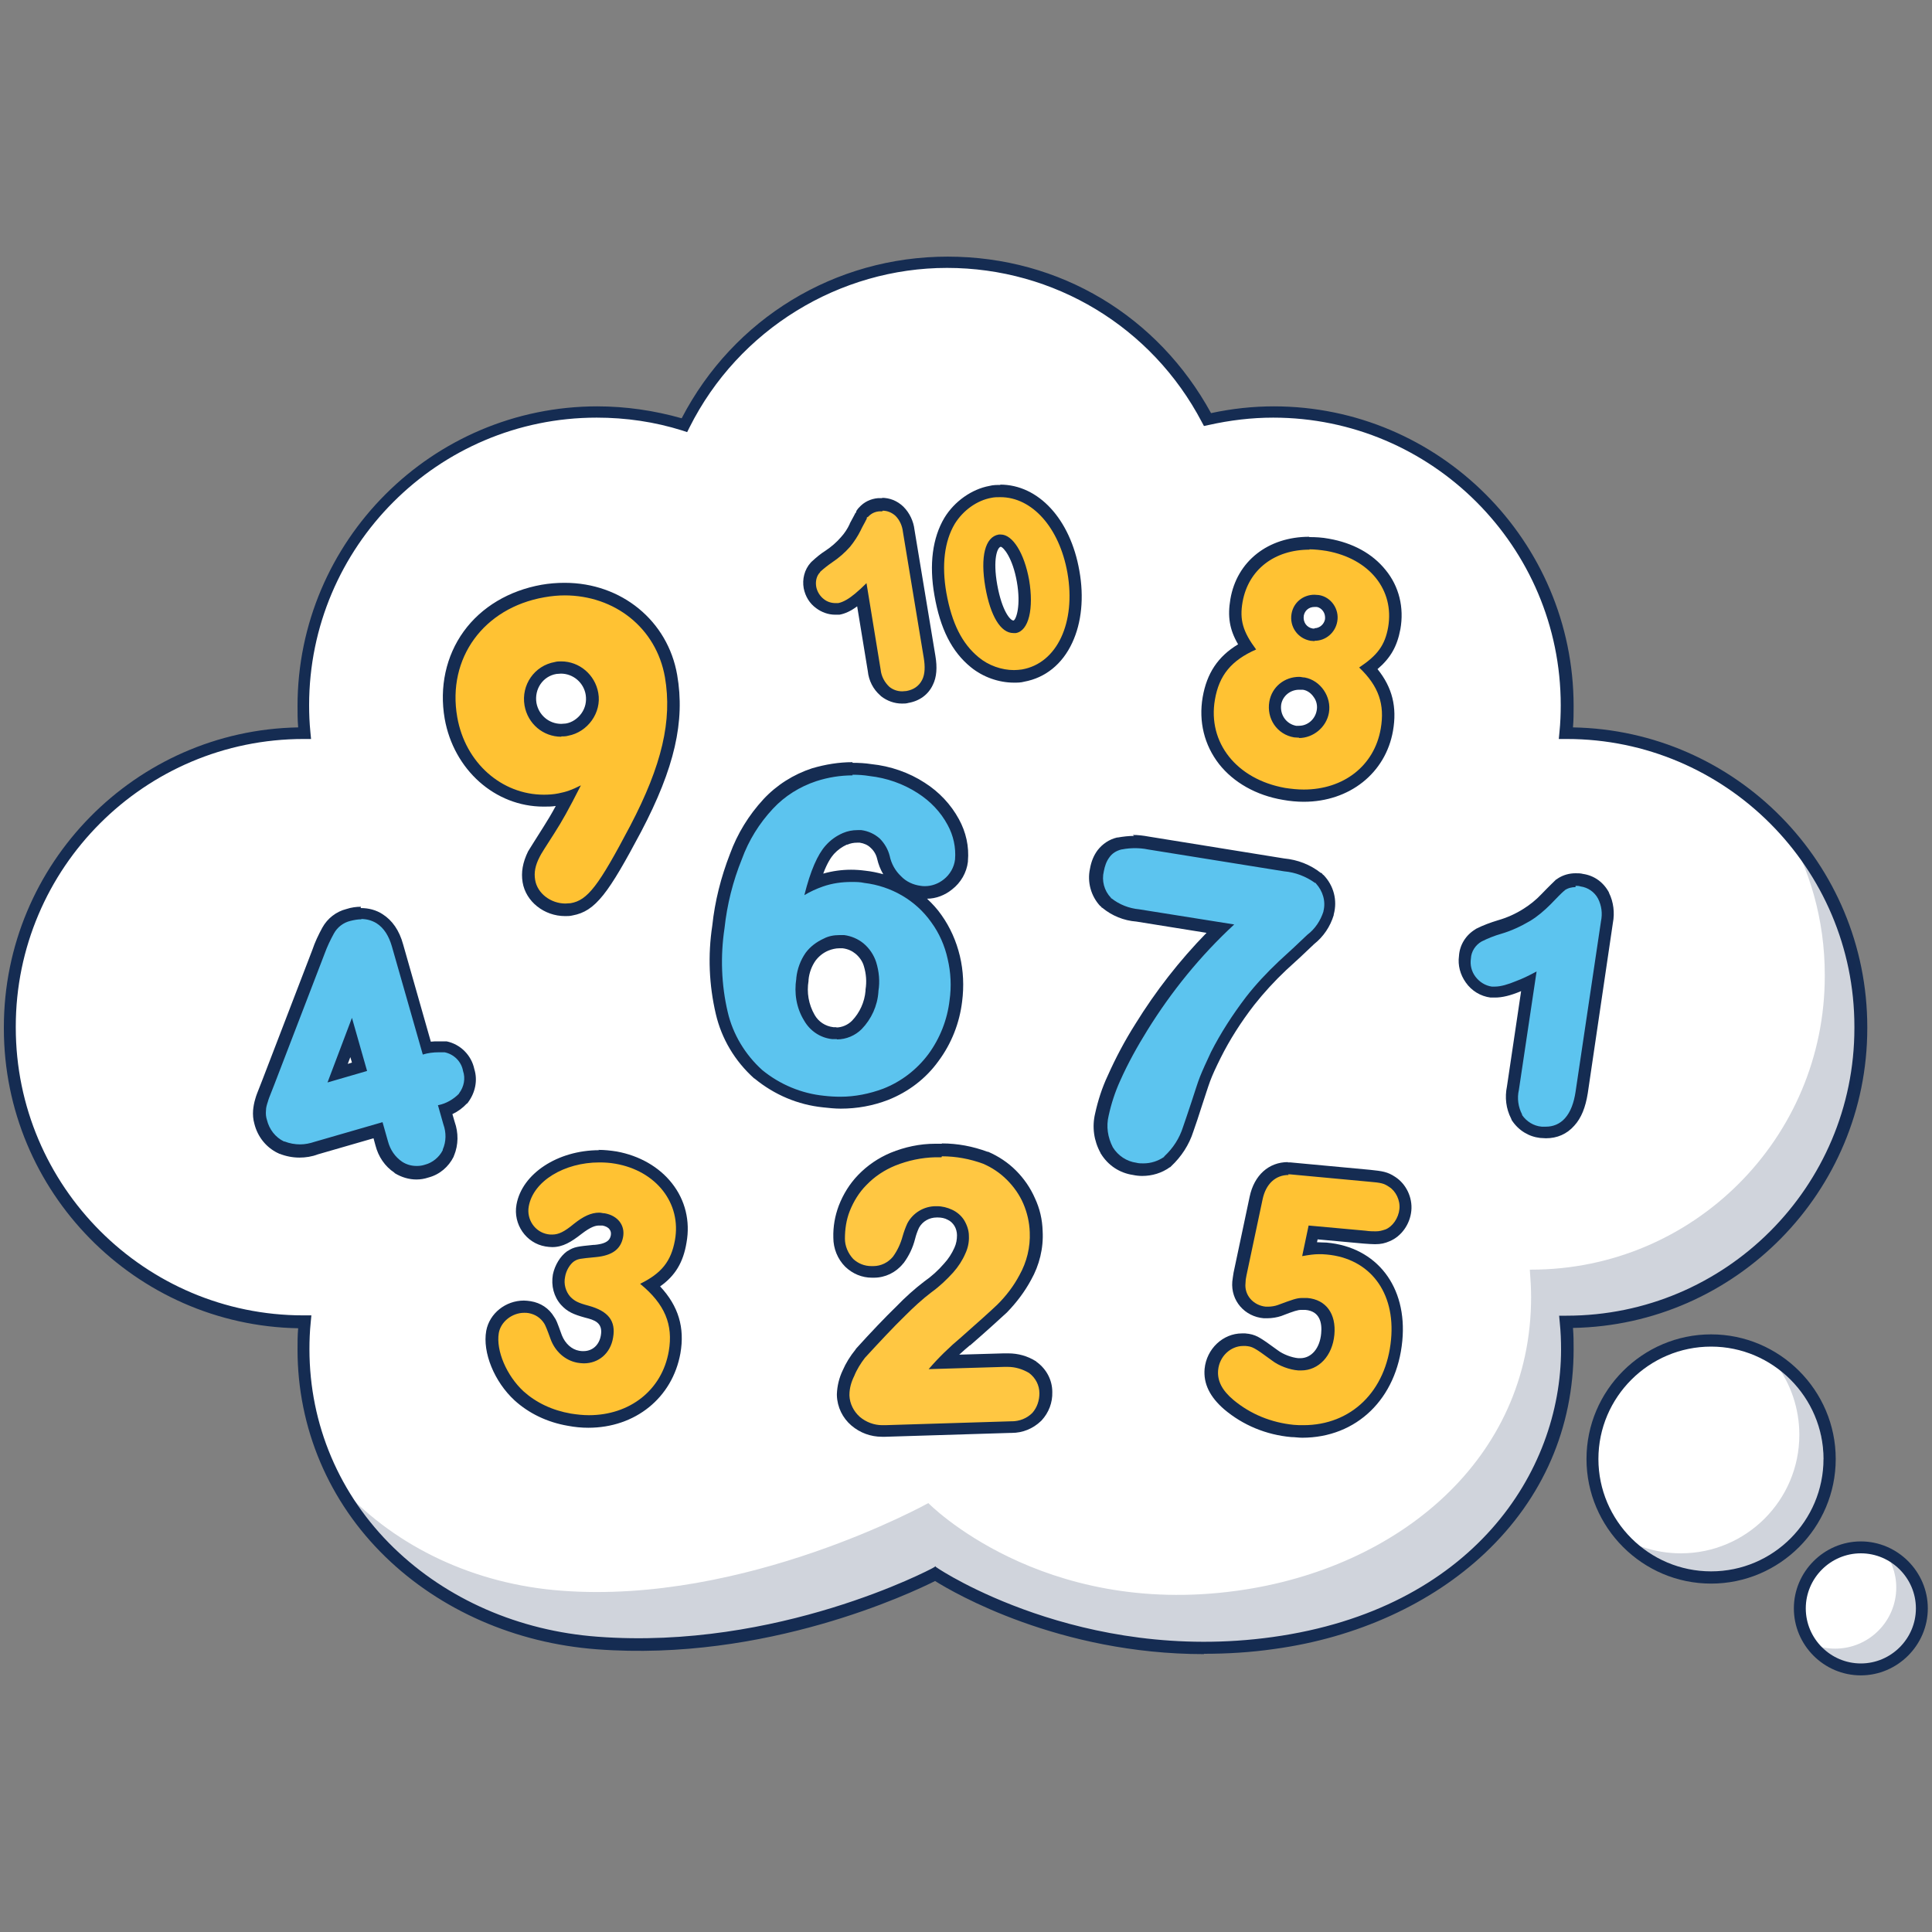<?xml version="1.0" encoding="UTF-8"?>
<svg id="uuid-510d3dcd-94e2-4bbb-9a4d-884b949d5a30" data-name="Layer_1" xmlns="http://www.w3.org/2000/svg" width="60" height="60" viewBox="0 0 60 60">
  <rect x="0" y="0" width="60" height="60" fill="#808080" stroke="none"/>
  <defs>
    <style>
      .uuid-8b9fb7b3-9290-40ce-ae14-1da011bcf2fa {
        fill: #5cc4ef;
      }

      .uuid-862f48d6-b733-476e-978e-e211a9e3f032 {
        opacity: .2;
      }

      .uuid-862f48d6-b733-476e-978e-e211a9e3f032, .uuid-c7773065-0127-4f48-975e-1ddf3dd00633 {
        fill: #152c52;
      }

      .uuid-0b88fb7d-7b57-47ec-ab8d-001a88cf8e19 {
        fill: #ffc233;
      }

      .uuid-ef303ac6-bd07-4c8e-9800-3452231e8821 {
        fill: #fff;
      }

      .uuid-170afbb5-6c72-4cd1-a829-77da9bbc61de {
        fill: #ffc742;
      }
    </style>
  </defs>
  <g id="uuid-c03328a1-7ee9-4f41-870a-d1821bd63aec" data-name="Daily_Number_Practice">
    <path class="uuid-ef303ac6-bd07-4c8e-9800-3452231e8821" d="M53.14,49c2.03,0,3.68-1.65,3.68-3.68s-1.65-3.68-3.68-3.68-3.68,1.65-3.68,3.68,1.65,3.68,3.68,3.68h0Z"/>
    <path class="uuid-c7773065-0127-4f48-975e-1ddf3dd00633" d="M53.14,49.18c-2.13,0-3.87-1.74-3.87-3.87s1.74-3.87,3.87-3.87,3.87,1.74,3.87,3.87-1.74,3.87-3.87,3.87ZM53.14,41.82c-1.93,0-3.5,1.57-3.5,3.49s1.57,3.49,3.5,3.49,3.49-1.57,3.49-3.49-1.57-3.49-3.49-3.49Z"/>
    <path class="uuid-ef303ac6-bd07-4c8e-9800-3452231e8821" d="M57.8,51.84c1.05,0,1.9-.85,1.9-1.9s-.85-1.9-1.9-1.9-1.9.85-1.9,1.9.85,1.9,1.9,1.9Z"/>
    <path class="uuid-c7773065-0127-4f48-975e-1ddf3dd00633" d="M57.79,52.03c-1.15,0-2.08-.94-2.08-2.08s.94-2.08,2.08-2.08,2.08.94,2.08,2.08-.94,2.08-2.08,2.08ZM57.79,48.24c-.94,0-1.71.77-1.71,1.71s.77,1.71,1.71,1.71,1.71-.77,1.71-1.71-.77-1.71-1.71-1.71Z"/>
    <path class="uuid-862f48d6-b733-476e-978e-e211a9e3f032" d="M56.64,45.31c0,2.03-1.65,3.68-3.68,3.68-1.21,0-2.28-.58-2.96-1.48.61.46,1.38.73,2.2.73,2.03,0,3.68-1.65,3.68-3.68,0-.82-.27-1.59-.73-2.2.9.67,1.48,1.75,1.48,2.96h0Z"/>
    <path class="uuid-862f48d6-b733-476e-978e-e211a9e3f032" d="M59.65,49.87c0,1.05-.85,1.9-1.9,1.9-.6,0-1.13-.28-1.48-.71.22.09.47.14.72.14,1.05,0,1.9-.85,1.9-1.9,0-.45-.16-.86-.42-1.19.69.29,1.17.96,1.17,1.75h0Z"/>
    <path class="uuid-ef303ac6-bd07-4c8e-9800-3452231e8821" d="M57.79,31.91h0c0-5.04-4.08-9.13-9.12-9.13h-.04c.03-.28.04-.57.04-.85,0-5.04-4.08-9.12-9.12-9.12-.7,0-1.39.08-2.05.23-1.53-2.9-4.57-4.88-8.08-4.88s-6.67,2.06-8.17,5.06c-.86-.27-1.77-.41-2.71-.41-5.04,0-9.12,4.08-9.12,9.12,0,.29.02.57.04.85h-.04C4.39,22.78.3,26.86.3,31.9v.04c0,5.04,4.08,9.12,9.12,9.12h.04c-.03.28-.04.57-.04.85,0,5.04,4.1,8.74,9.12,9.12,5.72.44,10.5-2.15,10.5-2.15,0,0,4.4,3,10.5,2.15,4.99-.69,9.12-4.08,9.12-9.12,0-.29-.02-.57-.04-.85h.04c5.04,0,9.12-4.08,9.12-9.12v-.03h0Z"/>
    <path class="uuid-c7773065-0127-4f48-975e-1ddf3dd00633" d="M37.39,51.37c-4.5,0-7.76-1.9-8.35-2.27-.72.36-5.25,2.52-10.51,2.12-2.52-.19-4.85-1.21-6.56-2.87-1.76-1.71-2.73-4-2.73-6.44,0-.21,0-.44.02-.66C4.21,41.16.12,37.02.12,31.94v-.04c0-5.08,4.09-9.22,9.14-9.31-.02-.23-.02-.45-.02-.66,0-5.13,4.18-9.31,9.31-9.31.89,0,1.77.13,2.62.37,1.61-3.1,4.76-5.02,8.26-5.02s6.54,1.86,8.18,4.86c.65-.14,1.3-.21,1.95-.21,5.13,0,9.31,4.18,9.31,9.31,0,.22,0,.44-.02.66,5.06.09,9.14,4.23,9.14,9.31h0s-.19,0-.19,0h.19v.03c0,5.08-4.09,9.22-9.14,9.31.02.23.02.45.02.66,0,2.44-.95,4.63-2.75,6.33-1.66,1.57-3.98,2.63-6.54,2.98-.76.11-1.49.15-2.19.15h0ZM29.06,48.66l.09.06s4.41,2.95,10.37,2.12c6.19-.86,8.96-5.11,8.96-8.93,0-.27-.01-.55-.04-.84l-.02-.21h.23c4.94,0,8.94-4.01,8.94-8.93v-.05c0-4.92-4.01-8.93-8.93-8.93h-.25l.02-.21c.03-.29.04-.57.04-.84,0-4.93-4.01-8.93-8.93-8.93-.67,0-1.34.08-2.01.23l-.14.03-.07-.13c-1.55-2.95-4.58-4.78-7.91-4.78s-6.47,1.9-8,4.96l-.07.14-.15-.05c-.86-.27-1.75-.4-2.66-.4-4.93,0-8.93,4.01-8.93,8.93,0,.27.01.54.04.84l.02.21h-.23c-4.94,0-8.94,4.01-8.94,8.93v.03c0,4.93,4.01,8.94,8.93,8.94h.25l-.02.21c-.03.29-.04.57-.04.84,0,2.34.93,4.53,2.62,6.17,1.65,1.6,3.89,2.58,6.33,2.76,5.59.42,10.35-2.1,10.4-2.13l.1-.06h0Z"/>
    <path class="uuid-862f48d6-b733-476e-978e-e211a9e3f032" d="M57.8,31.78v.04c0,5.04-4.08,9.12-9.12,9.12h-.04c.03.28.04.57.04.85,0,5.04-4.13,8.43-9.12,9.12-6.11.85-10.5-2.03-10.5-2.03,0,0-4.79,2.46-10.5,2.03-3.38-.26-6.33-2.01-7.91-4.66,1.67,1.8,4.09,2.95,6.78,3.15,5.72.44,11.4-2.72,11.4-2.72,0,0,3.49,3.57,9.6,2.72,4.99-.69,9.12-4.08,9.12-9.12,0-.29-.02-.57-.04-.85h.04c5.04,0,9.12-4.08,9.12-9.12v-.04c0-1.71-.47-3.32-1.29-4.68,1.51,1.63,2.42,3.8,2.42,6.19h0Z"/>
    <g>
      <path class="uuid-8b9fb7b3-9290-40ce-ae14-1da011bcf2fa" d="M48.02,35.18c-.05,0-.1,0-.16-.01-.3-.03-.57-.19-.74-.45,0,0-.02-.02-.02-.03-.15-.29-.19-.61-.12-.9l.49-3.3c-.12.06-.22.1-.32.14-.3.12-.54.18-.74.18h0s-.08,0-.12,0c-.26-.03-.49-.18-.64-.4-.14-.19-.21-.45-.17-.69.02-.27.17-.53.42-.67,0,0,.02,0,.02-.01.21-.11.42-.19.65-.25.29-.09.58-.21.85-.38.21-.13.41-.29.59-.48.23-.24.36-.38.44-.44,0,0,.02-.02.03-.02.15-.09.3-.14.46-.14.07,0,.13,0,.2.02.28.04.52.22.66.48.13.27.17.56.11.84l-.78,5.29c-.06.4-.18.7-.37.91-.19.21-.45.32-.74.32h0Z"/>
      <path class="uuid-c7773065-0127-4f48-975e-1ddf3dd00633" d="M48.93,27.51c.05,0,.1,0,.16.02.22.03.43.17.54.38h0s0,0,0,0c.11.22.14.46.09.7l-.79,5.3h0c-.05.33-.15.62-.33.82-.16.18-.37.26-.59.26-.04,0-.09,0-.13,0-.25-.02-.47-.16-.61-.36h0s0-.02,0-.02c-.12-.23-.16-.5-.1-.76l.55-3.68c-.24.13-.45.23-.64.3-.24.1-.47.17-.66.17-.03,0-.06,0-.09,0-.21-.03-.39-.15-.51-.31-.12-.16-.17-.36-.14-.56.01-.22.14-.42.33-.53h0s0,0,0,0c.2-.1.4-.18.61-.24.31-.09.61-.23.9-.4.23-.14.44-.32.63-.51.2-.21.35-.36.42-.42h.01s.01-.02.01-.02c.1-.07.22-.1.34-.1M48.93,27.12c-.19,0-.38.05-.55.16h0s-.03.02-.04.03h-.01c-.08.08-.22.21-.46.46-.17.18-.36.33-.55.45-.25.16-.52.28-.8.36-.23.07-.45.15-.67.26h0s-.02.01-.03.02h0c-.3.18-.49.49-.51.83-.04.29.04.58.21.82.18.26.46.43.77.47.04,0,.09,0,.14,0,.22,0,.48-.06.81-.2,0,0,0,0,0,0l-.44,2.96c-.07.34-.03.69.13,1h0s.01.03.02.05h0c.21.32.53.51.88.55.06,0,.12.01.18.01.35,0,.65-.13.88-.39.22-.24.35-.57.42-1.01l.78-5.29c.06-.31.02-.65-.12-.93,0,0,0,0,0-.01-.17-.32-.46-.53-.81-.58-.07-.02-.15-.02-.23-.02h0Z"/>
    </g>
    <g>
      <path class="uuid-8b9fb7b3-9290-40ce-ae14-1da011bcf2fa" d="M35.47,36.34c-.09,0-.17,0-.26-.02-.35-.05-.67-.26-.86-.57,0,0,0-.02-.01-.02-.18-.33-.24-.72-.15-1.1.08-.4.21-.78.38-1.13.24-.53.52-1.06.85-1.58.69-1.11,1.51-2.14,2.45-3.06l-2.57-.41c-.34-.03-.68-.16-.96-.38,0,0-.03-.02-.03-.03-.26-.28-.36-.65-.28-1.01.03-.19.1-.37.2-.5.12-.16.29-.27.49-.32,0,0,.02,0,.02,0,.16-.03.32-.05.48-.05s.31.02.46.04l4.22.68c.37.03.74.17,1.05.4,0,0,.03.02.04.03.28.3.38.68.29,1.05,0,0,0,.02,0,.02-.1.32-.3.6-.56.82-.26.26-.56.53-.87.82-.36.34-.7.71-1.01,1.1-.41.53-.77,1.09-1.06,1.67-.14.3-.26.54-.33.74-.07.19-.16.45-.27.79-.09.29-.18.56-.26.78-.12.37-.34.71-.64.98,0,0-.02.02-.03.02-.23.16-.49.24-.76.24h0Z"/>
      <path class="uuid-c7773065-0127-4f48-975e-1ddf3dd00633" d="M35.22,26.34c.14,0,.29.01.43.04l4.23.68c.35.03.68.16.96.36h.02s.01.02.01.02c.21.23.31.55.23.86h0s0,.01,0,.01c-.09.28-.26.54-.5.72-.26.25-.55.52-.88.82-.37.35-.72.72-1.03,1.12-.41.54-.78,1.11-1.08,1.7-.15.32-.26.56-.34.76-.08.2-.16.47-.27.8-.11.34-.2.59-.26.77-.11.35-.31.66-.58.91h0s-.01.02-.01.02c-.19.13-.41.2-.64.2-.07,0-.15,0-.22-.02-.3-.04-.57-.22-.73-.48h0c-.16-.31-.21-.65-.13-.98.08-.37.2-.74.36-1.09.24-.54.53-1.06.84-1.56.75-1.21,1.65-2.32,2.7-3.29l-2.95-.47c-.32-.03-.62-.15-.86-.34h-.01s-.01-.02-.01-.02c-.21-.22-.29-.53-.22-.82.03-.16.08-.31.17-.43.09-.13.22-.21.38-.25h.01c.15-.03.29-.04.44-.04M35.22,25.96c-.17,0-.34.02-.51.05,0,0-.01,0-.02,0-.25.06-.45.2-.6.39-.12.16-.2.35-.24.58-.09.41.03.85.32,1.16h.01s.03.04.04.05h.01c.3.25.67.4,1.06.43l2.18.35c-.84.86-1.58,1.81-2.21,2.83-.33.52-.62,1.07-.86,1.61-.17.36-.3.76-.39,1.17-.1.42-.04.85.17,1.23,0,0,0,.02.01.02.22.36.58.6,1,.66.09.02.19.03.28.03.31,0,.61-.09.86-.27h.01s.02-.02.03-.03h0c.32-.3.56-.67.69-1.08.08-.23.17-.49.26-.78.11-.33.19-.59.26-.78.07-.19.18-.43.33-.73.28-.56.63-1.11,1.04-1.64.3-.38.64-.75.99-1.08.3-.27.6-.55.87-.81.29-.23.5-.54.61-.9,0,0,0-.02,0-.02.12-.44,0-.9-.32-1.23h-.01s-.03-.04-.05-.06h-.02c-.33-.26-.72-.41-1.14-.45l-4.21-.68c-.16-.03-.33-.05-.49-.05h0Z"/>
    </g>
    <g>
      <path class="uuid-170afbb5-6c72-4cd1-a829-77da9bbc61de" d="M27.39,44.45c-.3,0-.59-.11-.82-.31-.23-.2-.37-.49-.38-.8v-.02c0-.24.07-.47.16-.68.08-.21.21-.41.36-.6,0,0,.01-.01.01-.02.47-.52.89-.96,1.25-1.31.26-.27.55-.52.84-.75.24-.18.46-.38.65-.59.15-.16.26-.35.35-.54.07-.15.1-.31.1-.47,0-.14-.04-.27-.12-.39-.07-.11-.17-.19-.28-.25-.12-.06-.26-.09-.39-.09h-.03c-.31,0-.58.17-.73.43-.05.11-.1.23-.13.36-.07.25-.18.48-.33.69,0,0-.01.02-.01.02-.19.23-.46.36-.76.36h-.06c-.26,0-.5-.1-.69-.28-.21-.21-.32-.49-.32-.77,0-.31.05-.63.16-.93.13-.33.31-.63.56-.88.27-.28.6-.5.95-.64.43-.17.87-.26,1.32-.27.06,0,.13,0,.2,0,.46,0,.92.08,1.35.24,0,0,.02,0,.02,0,.3.13.57.31.8.54h0c.23.24.41.51.54.8.13.3.21.62.22.95.02.49-.1.99-.34,1.43-.19.35-.42.67-.71.95-.23.22-.61.56-1.13,1.02-.25.21-.49.43-.71.65l1.89-.06s.08,0,.12,0c.27,0,.53.07.76.22,0,0,.01,0,.02,0,.26.19.41.48.41.79.01.27-.08.54-.27.74l-.02.02c-.21.2-.48.31-.77.31h-.04l-3.89.12s-.06,0-.09,0h0Z"/>
      <path class="uuid-c7773065-0127-4f48-975e-1ddf3dd00633" d="M29.25,35.91c.44,0,.87.08,1.28.23h0c.28.12.53.29.74.5h0c.21.21.39.46.51.74.12.28.19.58.2.89.02.46-.09.92-.32,1.33-.18.34-.41.64-.68.91h0c-.23.22-.6.55-1.12,1.01h0c-.37.31-.71.64-1.02,1l2.34-.07s.08,0,.12,0c.23,0,.46.07.66.19h0s0,0,0,0c.2.15.32.38.32.63,0,.22-.07.44-.22.61h0s0,0,0,0c-.17.17-.4.26-.64.26h-.03l-3.9.12s-.06,0-.09,0c-.25,0-.5-.09-.7-.26h0c-.19-.17-.31-.41-.32-.66h0v-.02c0-.21.06-.41.15-.59.08-.2.2-.39.33-.56h0s0,0,0,0c.46-.5.87-.94,1.25-1.31.26-.26.53-.51.82-.73h0c.25-.18.47-.39.67-.61.16-.18.29-.38.38-.59h0c.08-.17.12-.36.11-.55,0-.17-.06-.34-.15-.49-.09-.14-.22-.25-.37-.32h0c-.15-.07-.31-.11-.47-.11h-.04c-.37,0-.71.21-.88.53-.06.13-.11.27-.15.41h0c-.06.22-.16.44-.3.63h0s0,0,0,0c-.15.18-.37.29-.61.29h-.06c-.21,0-.41-.08-.56-.22h0c-.16-.17-.26-.4-.26-.63,0-.29.04-.58.15-.86.12-.3.29-.58.52-.81h0c.25-.26.55-.46.89-.6h0c.4-.16.82-.25,1.25-.26.07,0,.13,0,.19,0M29.25,35.52h0c-.07,0-.14,0-.21,0-.47,0-.94.1-1.38.28,0,0,0,0,0,0-.38.16-.72.39-1.01.69-.26.27-.46.59-.6.95-.12.32-.18.65-.17,1,0,.33.13.66.37.9h0c.23.22.52.34.83.34h.06c.35,0,.68-.16.9-.43,0,0,.01-.02.02-.02.17-.23.29-.48.36-.76.03-.12.07-.23.12-.34.11-.2.32-.32.55-.32h.04c.1,0,.21.02.3.07.09.04.16.11.21.19.05.08.08.19.08.29,0,.13-.02.26-.08.39-.08.18-.19.35-.32.49-.18.21-.39.4-.62.56,0,0,0,0,0,0-.3.23-.59.49-.86.77-.36.35-.79.8-1.26,1.32,0,0,0,.01-.01.02-.17.21-.3.42-.4.65-.11.23-.17.48-.18.73v.04c.01.37.18.71.45.94.27.23.6.35.95.35.04,0,.07,0,.11,0l3.89-.12h.03c.34,0,.66-.13.91-.37l.02-.02c.22-.24.34-.55.33-.88,0-.37-.18-.71-.48-.93,0,0-.02-.01-.02-.02-.27-.17-.56-.25-.87-.25-.05,0-.09,0-.14,0l-1.38.04c.11-.1.22-.2.33-.29,0,0,0,0,.01,0,.53-.46.9-.8,1.14-1.02h0c.3-.31.55-.64.75-1.01.26-.46.39-.99.36-1.52-.01-.36-.09-.7-.24-1.02-.14-.32-.34-.61-.59-.86-.25-.25-.54-.44-.86-.58,0,0-.02,0-.02,0-.46-.17-.93-.26-1.42-.26h0Z"/>
    </g>
    <g>
      <path class="uuid-8b9fb7b3-9290-40ce-ae14-1da011bcf2fa" d="M12.92,36.42c-.19,0-.38-.05-.55-.16,0,0-.02-.01-.02-.01-.26-.18-.44-.44-.51-.75l-.12-.4-1.93.56c-.15.06-.33.09-.5.09h0c-.19,0-.38-.04-.55-.11,0,0-.02,0-.02,0-.33-.16-.56-.45-.64-.8-.03-.11-.04-.23-.03-.35,0-.1.03-.21.06-.32h0c.03-.09.06-.18.09-.27,0,0,.11-.28.11-.28l1.56-4.06c.08-.22.18-.44.3-.66.13-.24.36-.42.63-.49.13-.04.27-.06.4-.06.21,0,.41.06.58.16.26.16.45.44.56.83l.91,3.18c.12-.02.24-.03.36-.03.06,0,.12,0,.18,0,0,0,.03,0,.03,0,.38.07.66.36.73.72.09.29.03.61-.15.85,0,0-.02.02-.02.03-.16.17-.35.29-.55.36l.12.41c.1.29.1.61-.02.9,0,0,0,.02,0,.02-.14.28-.39.48-.68.56-.09.03-.2.05-.31.05h0ZM10.48,33.33l.68-.2-.26-.91-.42,1.11h0Z"/>
      <path class="uuid-c7773065-0127-4f48-975e-1ddf3dd00633" d="M11.21,28.54c.17,0,.33.04.48.13.24.15.39.41.48.72h0l.96,3.36c.16-.05.33-.07.49-.07.05,0,.11,0,.16,0h.03c.29.06.52.29.57.58.08.23.03.49-.12.69h0s-.01.02-.01.02c-.17.17-.39.3-.63.35h-.02s.17.6.17.6c.09.25.09.53-.02.78h0s0,.02,0,.02c-.11.22-.32.39-.55.45-.09.03-.17.04-.26.04-.16,0-.31-.04-.45-.13h0s0,0,0,0c-.22-.15-.37-.37-.44-.63l-.17-.6-2.11.61c-.15.05-.3.08-.45.08-.16,0-.33-.03-.48-.09h-.01s-.01,0-.01,0c-.27-.13-.46-.38-.53-.67-.03-.09-.04-.19-.03-.29,0-.1.03-.19.06-.28h0c.02-.08.06-.17.09-.25l.11-.28h0l1.56-4.06c.08-.22.18-.43.29-.63.11-.2.3-.34.51-.39.12-.03.23-.05.35-.05M10.16,33.62l1.24-.36-.47-1.65-.76,2.01M11.21,28.16c-.14,0-.3.02-.45.07-.32.08-.59.29-.75.58-.12.22-.23.45-.31.69l-1.56,4.06h0s-.11.28-.11.28c-.03.08-.07.17-.1.28-.04.13-.06.25-.07.36-.01.14,0,.28.04.42.1.4.36.73.73.91h.01s.02.02.03.02h.01c.2.08.41.12.62.12.19,0,.39-.03.57-.1l1.73-.5.06.22c.09.35.29.65.59.85h0s0,.01.02.02c.2.12.43.19.66.19.13,0,.25-.02.37-.06.35-.09.63-.33.79-.65h0s0-.03.01-.03h0c.14-.34.14-.71.02-1.05l-.07-.24c.17-.08.32-.19.45-.33h.01s.02-.03.03-.04h0c.22-.3.3-.68.19-1.03-.09-.43-.43-.77-.86-.86h-.02s-.03,0-.04,0h-.02c-.06,0-.13,0-.19,0-.07,0-.15,0-.22.01l-.86-3.02h0c-.12-.44-.34-.75-.64-.94-.2-.13-.43-.19-.68-.19h0ZM10.8,33.04l.08-.21.05.17-.13.04h0Z"/>
    </g>
    <g>
      <path class="uuid-8b9fb7b3-9290-40ce-ae14-1da011bcf2fa" d="M26.09,34.24c-.18,0-.36-.01-.54-.04-.74-.07-1.44-.36-2.01-.84-.58-.52-.97-1.18-1.14-1.91-.21-.88-.24-1.78-.1-2.67.08-.74.27-1.48.54-2.19.22-.6.55-1.15.99-1.62.39-.42.89-.73,1.43-.91.39-.12.79-.19,1.2-.19.18,0,.37.01.55.04.56.06,1.1.25,1.58.56.41.26.76.63,1,1.05.2.36.29.77.26,1.18-.04.31-.19.57-.42.75-.19.16-.44.25-.7.25-.06,0-.11,0-.17-.01-.27-.03-.52-.16-.72-.35-.21-.19-.35-.44-.41-.72-.04-.16-.13-.31-.26-.44-.12-.12-.28-.18-.45-.2-.03,0-.07,0-.1,0-.13,0-.26.03-.37.08-.19.08-.35.19-.48.34-.19.21-.36.57-.5,1.05.07-.03.14-.06.22-.09.32-.1.64-.16.96-.16.14,0,.28,0,.42.03.89.1,1.7.57,2.21,1.29.26.36.44.76.54,1.2.11.44.13.9.07,1.35-.07.63-.31,1.24-.7,1.76-.38.51-.89.9-1.49,1.13-.45.17-.92.26-1.4.26h0ZM26.07,29.24c-.14,0-.29.03-.42.09-.2.08-.36.22-.48.38-.14.2-.23.44-.26.68,0,0,0,.02,0,.02-.07.41,0,.83.21,1.18.15.28.42.45.72.49.05,0,.09,0,.13,0,.24,0,.47-.1.64-.26.27-.28.44-.65.47-1.04,0,0,0-.02,0-.02.04-.28.02-.56-.06-.82-.06-.19-.17-.36-.33-.49-.14-.12-.32-.19-.5-.21-.05,0-.09,0-.14,0h0Z"/>
      <path class="uuid-c7773065-0127-4f48-975e-1ddf3dd00633" d="M26.47,24.06c.18,0,.35.01.53.04.54.06,1.05.24,1.5.53.39.25.71.58.93.99.18.33.26.7.23,1.07h0c-.03.25-.16.47-.35.62-.16.13-.37.21-.58.21-.05,0-.09,0-.14-.01-.23-.03-.45-.13-.61-.3-.18-.17-.3-.39-.35-.63-.05-.2-.16-.39-.31-.54-.16-.14-.35-.23-.57-.26h0s-.08,0-.12,0c-.16,0-.31.03-.45.09h0c-.21.09-.39.22-.54.39h0c-.25.28-.47.78-.66,1.54.18-.11.38-.2.58-.27h0c.29-.1.58-.14.89-.14.13,0,.26,0,.39.03.84.1,1.6.54,2.08,1.22.25.34.42.73.51,1.14.1.42.12.86.06,1.28-.07.61-.3,1.19-.66,1.68-.36.48-.84.85-1.4,1.07h0c-.43.16-.88.25-1.33.25-.17,0-.34-.01-.51-.03-.7-.07-1.37-.35-1.92-.8h0s0,0,0,0c-.53-.48-.91-1.11-1.07-1.8h0c-.2-.85-.23-1.74-.1-2.6.08-.74.26-1.46.54-2.15.21-.58.54-1.11.96-1.56h0c.37-.4.84-.69,1.35-.86h0c.37-.12.75-.18,1.13-.18M25.99,32.28c.29,0,.57-.12.77-.32.3-.31.49-.72.52-1.16h0s0-.02,0-.02c.05-.3.02-.61-.07-.9-.07-.22-.21-.43-.39-.58h0c-.17-.14-.38-.23-.6-.26h0c-.05,0-.1,0-.15,0-.17,0-.34.03-.49.11h0c-.22.1-.42.25-.56.44-.16.23-.26.5-.29.78h0s0,.02,0,.02c-.07.45,0,.91.24,1.3h0s0,0,0,0c.18.32.5.54.87.58h0s.1,0,.15,0M26.47,23.67c-.42,0-.84.07-1.25.19,0,0,0,0,0,0-.58.19-1.1.52-1.51.96-.46.5-.81,1.07-1.04,1.7-.28.72-.47,1.47-.55,2.23-.14.92-.1,1.84.11,2.74.18.77.59,1.46,1.19,2,0,0,.01,0,.02.01.61.5,1.34.81,2.12.89.18.02.37.04.55.04.51,0,1-.09,1.47-.27,0,0,0,0,0,0,.63-.25,1.17-.66,1.56-1.2.41-.55.66-1.19.74-1.86.06-.47.04-.95-.07-1.41-.11-.46-.3-.89-.57-1.27-.13-.19-.29-.36-.45-.51.28,0,.56-.11.78-.29.27-.21.45-.52.49-.86,0,0,0-.02,0-.02.04-.45-.06-.9-.28-1.3-.25-.46-.62-.85-1.06-1.13-.49-.32-1.07-.52-1.66-.58-.19-.03-.38-.04-.58-.04h0ZM25.57,27.12c.12-.32.24-.5.33-.6.12-.13.25-.22.4-.29,0,0,.01,0,.02,0,.09-.04.19-.06.3-.06.03,0,.05,0,.08,0h0c.13.02.25.07.34.16.1.09.17.21.2.34.04.17.1.33.19.48-.18-.05-.37-.09-.56-.11-.15-.02-.3-.03-.44-.03-.29,0-.58.04-.86.12h0ZM25.99,31.9s-.06,0-.1,0h-.01c-.25-.03-.46-.17-.58-.38h0c-.19-.33-.25-.7-.19-1.06,0,0,0-.02,0-.03.02-.22.1-.43.22-.6.1-.13.23-.24.4-.31,0,0,0,0,0,0,.1-.04.22-.07.33-.07.03,0,.07,0,.11,0,.16.02.29.08.4.17,0,0,0,0,0,0,.12.1.22.24.26.39.07.23.09.48.05.72h0s0,.03,0,.04h0c-.03.35-.18.68-.42.93-.13.13-.31.21-.5.21h0Z"/>
    </g>
    <g>
      <g>
        <path class="uuid-170afbb5-6c72-4cd1-a829-77da9bbc61de" d="M28.03,21.68c-.19,0-.38-.07-.53-.18,0,0-.02-.02-.02-.02-.19-.17-.3-.4-.33-.65l-.39-2.33s-.07.07-.11.09c-.24.2-.43.3-.61.33-.04,0-.08,0-.12,0h0c-.17,0-.34-.06-.47-.16-.16-.12-.27-.3-.31-.5-.05-.22.01-.45.17-.63,0,0,.01-.02.02-.02.13-.12.27-.23.42-.33.19-.13.36-.28.51-.45.12-.14.22-.3.3-.47.06-.11.1-.2.14-.26l.02-.03s.03-.06.04-.07v-.03s.03-.03.05-.05l.02-.02c.12-.14.3-.22.48-.23.02,0,.07,0,.11,0,.2,0,.39.07.53.21.17.18.27.39.3.62l.65,3.92c.05.32.03.58-.07.78-.12.25-.34.41-.63.46-.05,0-.11.02-.16.02h0Z"/>
        <path class="uuid-c7773065-0127-4f48-975e-1ddf3dd00633" d="M27.41,15.86c.15,0,.29.06.4.16h0s0,0,0,0c.13.13.21.31.23.49l.65,3.93h0c.04.25.04.49-.05.67-.1.2-.27.31-.49.35-.04,0-.09.01-.13.01-.15,0-.29-.05-.4-.14h0s0,0,0,0c-.15-.14-.25-.33-.27-.53l-.44-2.69c-.13.13-.25.24-.36.33-.18.15-.36.26-.52.29h0s-.06,0-.08,0c-.13,0-.26-.04-.36-.12-.12-.09-.21-.23-.24-.38-.03-.16,0-.34.12-.46h0s0-.01,0-.01c.12-.11.25-.21.38-.3.21-.14.39-.3.55-.48.13-.16.24-.33.33-.51h0c.05-.11.1-.19.13-.25,0-.01.02-.03.02-.04.02-.04.04-.07.04-.08v-.03s.04-.02.04-.02c.09-.1.21-.16.35-.17.03,0,.06,0,.09,0M27.41,15.47h0s-.09,0-.14,0c-.23.02-.44.12-.59.29l-.02.02s-.05.06-.07.1v.03s-.03.02-.04.05h0s-.02.04-.02.04c-.03.06-.08.15-.14.26,0,0,0,0,0,.01-.07.15-.16.29-.28.42-.13.15-.29.29-.47.41-.16.1-.3.22-.43.34,0,0-.02.02-.03.03-.2.22-.27.52-.22.8.05.25.18.47.39.62.16.12.37.2.58.2.05,0,.09,0,.14,0h0c.17-.03.35-.11.55-.26l.33,2.01c.03.3.17.57.39.76,0,0,.02.02.02.02.19.15.42.23.65.23.07,0,.14,0,.2-.02.35-.06.62-.26.76-.56.12-.24.14-.54.08-.9l-.65-3.92c-.03-.26-.15-.52-.34-.71,0,0,0,0-.01-.01-.19-.18-.42-.27-.67-.27h0Z"/>
      </g>
      <g>
        <path class="uuid-0b88fb7d-7b57-47ec-ab8d-001a88cf8e19" d="M31.49,21c-.43,0-.88-.16-1.22-.44-.55-.45-.89-1.12-1.06-2.12-.16-.91-.06-1.69.29-2.27.28-.47.77-.81,1.27-.9.1-.02.21-.03.31-.03,1.09,0,2,1.01,2.27,2.51.29,1.66-.36,3.01-1.56,3.22-.09.02-.19.02-.28.02h0ZM31.08,16.79s-.02,0-.03,0c-.13.02-.22.14-.28.35-.07.26-.06.62.02,1.05.14.78.4,1.27.68,1.27h0s.03,0,.05,0c.16-.03.23-.27.26-.37.07-.27.07-.65,0-1.05-.14-.78-.46-1.25-.69-1.25h0Z"/>
        <path class="uuid-c7773065-0127-4f48-975e-1ddf3dd00633" d="M31.07,15.44c.98,0,1.83.94,2.08,2.35.27,1.54-.32,2.81-1.41,3-.08.01-.16.02-.25.02-.38,0-.79-.14-1.1-.4-.51-.42-.83-1.05-1-2-.15-.86-.06-1.6.26-2.14.26-.42.69-.73,1.14-.81.09-.02.18-.02.27-.02M31.47,19.66s.05,0,.08,0c.4-.07.56-.76.41-1.65-.15-.83-.51-1.41-.88-1.41-.02,0-.04,0-.06,0-.43.07-.58.69-.42,1.63.16.91.48,1.43.87,1.43M31.07,15.06h0c-.11,0-.23,0-.34.03-.55.1-1.09.48-1.4.99-.37.62-.48,1.45-.31,2.41.18,1.04.54,1.75,1.13,2.23.38.31.87.48,1.34.48.11,0,.21,0,.32-.03.65-.12,1.18-.54,1.49-1.21.29-.62.37-1.41.22-2.24-.28-1.6-1.27-2.67-2.46-2.67h0ZM31.47,19.27c-.09,0-.35-.28-.5-1.11-.14-.79,0-1.16.11-1.18.09.02.37.35.5,1.09.13.74-.02,1.16-.1,1.2h-.01Z"/>
      </g>
    </g>
    <g>
      <path class="uuid-0b88fb7d-7b57-47ec-ab8d-001a88cf8e19" d="M40.46,44.45c-.1,0-.21,0-.32-.02-.74-.07-1.42-.35-1.97-.82-.4-.35-.58-.7-.55-1.09.05-.52.47-.93.97-.93.03,0,.06,0,.08,0,.27.02.34.07.91.49.19.14.48.26.73.28.02,0,.05,0,.07,0,.44,0,.79-.39.84-.94.02-.27-.02-.5-.14-.67-.12-.16-.29-.25-.52-.27-.06,0-.1,0-.15,0-.13,0-.23.03-.68.2-.12.05-.28.06-.38.06-.03,0-.06,0-.08,0-.24-.02-.45-.13-.61-.3-.15-.18-.22-.4-.2-.63,0-.07.02-.16.04-.26l.5-2.36c.12-.57.49-.91,1-.91.02,0,.05,0,.08,0l2.48.23c.36.03.49.06.7.19.27.17.44.52.41.86-.03.35-.25.67-.55.79-.13.05-.23.08-.39.08-.09,0-.2,0-.34-.02l-1.6-.15-.11.51c.1-.01.19-.02.27-.02.08,0,.16,0,.25.01.71.07,1.29.37,1.69.89.39.51.56,1.19.49,1.95-.16,1.7-1.33,2.83-2.91,2.83h0Z"/>
      <path class="uuid-c7773065-0127-4f48-975e-1ddf3dd00633" d="M40,36.47s.04,0,.06,0l2.47.23c.36.03.45.05.61.16.21.13.35.42.32.69-.03.28-.21.54-.43.63-.12.04-.19.06-.31.06-.08,0-.18,0-.32-.02l-1.76-.16-.2.95c.23-.04.37-.06.52-.06.07,0,.15,0,.24.01,1.34.12,2.14,1.17,2,2.64-.15,1.61-1.24,2.66-2.72,2.66-.1,0-.2,0-.3-.01-.7-.07-1.34-.33-1.87-.77-.36-.3-.51-.6-.48-.93.04-.43.39-.75.78-.75.02,0,.04,0,.07,0,.21.02.25.03.82.45.22.17.55.29.82.31.03,0,.06,0,.09,0,.54,0,.97-.45,1.03-1.11.06-.65-.26-1.09-.84-1.14-.06,0-.12,0-.16,0-.17,0-.3.05-.76.22-.08.03-.2.05-.3.05-.02,0-.05,0-.07,0-.39-.04-.67-.36-.63-.73,0-.07.01-.15.03-.24l.5-2.36c.1-.48.4-.76.81-.76M40,36.09c-.6,0-1.05.41-1.19,1.07l-.5,2.36c-.02.11-.03.21-.04.28-.05.59.38,1.09.98,1.14.03,0,.07,0,.1,0,.16,0,.32-.03.44-.07h0c.41-.16.52-.19.62-.19.03,0,.07,0,.13,0,.46.04.52.42.49.73-.04.46-.3.77-.65.77-.02,0-.04,0-.06,0-.21-.02-.47-.12-.63-.24-.59-.43-.69-.5-1.02-.53-.03,0-.07,0-.1,0-.59,0-1.1.48-1.16,1.1-.04.46.16.87.61,1.26.58.49,1.3.79,2.08.86.11,0,.23.02.34.02,1.69,0,2.94-1.21,3.11-3.01.16-1.68-.79-2.91-2.35-3.05-.11,0-.19-.01-.27-.01h-.03l.02-.09,1.42.13c.15.01.26.02.36.02.19,0,.31-.03.45-.09.37-.15.64-.53.68-.95.04-.41-.16-.83-.5-1.05-.24-.16-.4-.18-.78-.22l-2.47-.23h0s-.06,0-.09,0h0Z"/>
    </g>
    <g>
      <path class="uuid-0b88fb7d-7b57-47ec-ab8d-001a88cf8e19" d="M18.29,44.15c-.2,0-.4-.02-.59-.05-.61-.11-1.15-.36-1.56-.74-.58-.54-.93-1.38-.82-1.99.08-.45.5-.78.98-.78.06,0,.12,0,.17.02.27.05.48.19.61.42.05.07.06.08.21.53.12.32.38.55.68.6.06,0,.11.02.16.02.38,0,.66-.25.72-.65.06-.35-.02-.61-.62-.77-.35-.1-.5-.16-.66-.34-.19-.21-.26-.5-.21-.79.04-.24.19-.48.36-.6.17-.11.25-.12.74-.16h.03c.53-.06.64-.28.67-.46.05-.26-.12-.47-.41-.52-.05,0-.09-.01-.13-.01-.2,0-.4.09-.68.31-.29.23-.51.37-.79.37-.06,0-.11,0-.17-.02-.5-.09-.84-.57-.75-1.08.15-.87,1.18-1.53,2.38-1.53.18,0,.36.02.54.05,1.39.25,2.23,1.34,2.01,2.6-.11.63-.38,1.03-.94,1.36.66.61.89,1.26.74,2.08-.23,1.29-1.3,2.15-2.67,2.15h0Z"/>
      <path class="uuid-c7773065-0127-4f48-975e-1ddf3dd00633" d="M18.61,36.1c.17,0,.33.01.5.04,1.27.22,2.06,1.23,1.85,2.38-.12.65-.41,1.02-1.08,1.35.77.63,1.03,1.27.89,2.09-.21,1.22-1.22,1.99-2.48,1.99-.18,0-.37-.02-.56-.05-.58-.1-1.08-.34-1.47-.69-.53-.49-.86-1.27-.77-1.81.06-.35.41-.63.79-.63.05,0,.09,0,.14.01.21.04.37.15.48.32.03.04.1.21.2.49.14.38.45.66.83.73.07.01.13.02.2.02.46,0,.83-.31.91-.8.09-.51-.14-.82-.76-.99-.34-.09-.44-.15-.57-.28-.14-.16-.21-.39-.16-.62.03-.19.15-.39.28-.48.13-.08.17-.08.68-.13s.77-.25.84-.62-.17-.67-.57-.74c-.06,0-.11-.02-.17-.02-.25,0-.49.11-.79.35-.29.24-.47.33-.67.33-.05,0-.09,0-.14-.01-.4-.07-.66-.46-.59-.86.14-.8,1.12-1.37,2.19-1.37M18.61,35.72h0c-1.29,0-2.4.73-2.57,1.69-.11.61.3,1.2.9,1.3.07.01.14.02.21.02.33,0,.59-.16.91-.41.3-.23.44-.26.55-.26.03,0,.07,0,.1,0,.1.02.18.06.22.12.04.05.05.11.04.18-.02.09-.05.26-.5.3h-.03c-.5.05-.61.06-.81.19,0,0-.01,0-.02.01-.21.15-.38.43-.44.72-.06.35.03.69.25.94.2.22.39.3.75.4.28.07.56.15.49.55-.05.3-.26.49-.54.49-.04,0-.08,0-.13-.01-.24-.04-.44-.23-.54-.48-.16-.44-.17-.47-.24-.57-.16-.27-.42-.44-.73-.49-.07-.01-.14-.02-.21-.02-.57,0-1.07.4-1.17.94-.12.67.25,1.58.88,2.16.44.4,1.01.68,1.66.79.21.04.42.06.63.06,1.46,0,2.61-.93,2.86-2.31.14-.8-.06-1.47-.63-2.08.47-.33.72-.75.82-1.36.12-.67-.04-1.32-.45-1.84-.4-.51-1.01-.86-1.72-.99-.19-.03-.38-.05-.57-.05h0Z"/>
    </g>
    <g>
      <path class="uuid-0b88fb7d-7b57-47ec-ab8d-001a88cf8e19" d="M17.55,28.26c-.55,0-1.04-.38-1.13-.89-.05-.27,0-.54.15-.84.04-.08.19-.33.47-.76.17-.26.32-.52.57-1-.08.02-.16.04-.26.06-.16.03-.32.04-.49.04-1.41,0-2.62-1.08-2.88-2.57-.34-1.94.86-3.59,2.86-3.94.23-.04.46-.06.68-.06,1.67,0,3.03,1.11,3.3,2.7.24,1.39-.09,2.81-1.1,4.74-.97,1.84-1.35,2.39-1.99,2.5-.07.01-.13.02-.2.02h0ZM17.42,20.73c-.06,0-.11,0-.17.02-.25.04-.47.18-.62.4s-.2.47-.16.73c.08.47.48.81.95.81h0c.06,0,.12,0,.17-.02.51-.09.87-.6.78-1.11-.08-.48-.49-.82-.96-.82h0Z"/>
      <path class="uuid-c7773065-0127-4f48-975e-1ddf3dd00633" d="M17.53,18.49c1.56,0,2.85,1.01,3.12,2.54.23,1.34-.09,2.73-1.08,4.62-.98,1.86-1.32,2.31-1.85,2.4-.06,0-.11.01-.16.01-.45,0-.87-.31-.94-.73-.04-.23,0-.45.14-.72.03-.07.19-.32.46-.74.23-.36.43-.71.82-1.48-.3.15-.45.2-.7.25-.15.03-.3.04-.45.04-1.3,0-2.44-.98-2.69-2.41-.32-1.83.82-3.39,2.7-3.72.22-.04.44-.06.65-.06M17.43,22.87c.07,0,.14,0,.21-.02.61-.11,1.05-.72.94-1.33-.1-.57-.59-.98-1.15-.98-.07,0-.13,0-.2.02-.63.11-1.05.71-.94,1.35.1.57.58.97,1.14.97M17.53,18.1c-.24,0-.48.02-.71.06-1.01.18-1.87.69-2.42,1.45-.55.76-.76,1.73-.59,2.71.28,1.58,1.56,2.73,3.07,2.73.13,0,.26,0,.38-.02-.14.26-.25.44-.37.63-.28.44-.44.7-.49.78-.17.35-.22.65-.17.96.1.6.67,1.05,1.32,1.05.08,0,.15,0,.23-.02.72-.13,1.12-.7,2.13-2.6,1.04-1.98,1.37-3.43,1.12-4.87-.29-1.68-1.73-2.86-3.49-2.86h0ZM17.43,22.48c-.38,0-.7-.27-.77-.65-.07-.43.2-.83.62-.9.05,0,.09-.01.14-.01.38,0,.71.28.77.66.03.2-.01.4-.13.57s-.3.29-.49.32c-.05,0-.09.01-.14.01h0Z"/>
    </g>
    <g>
      <path class="uuid-0b88fb7d-7b57-47ec-ab8d-001a88cf8e19" d="M40.48,24.71c-.2,0-.41-.02-.61-.06-.78-.14-1.44-.51-1.86-1.04-.43-.54-.6-1.22-.47-1.92.13-.76.49-1.24,1.18-1.6-.33-.5-.42-.9-.32-1.44.19-1.08,1.08-1.78,2.26-1.78.19,0,.38.02.57.05.7.12,1.27.44,1.65.91.38.47.53,1.07.42,1.69-.1.54-.31.89-.79,1.24.53.57.7,1.15.56,1.91-.22,1.24-1.23,2.04-2.58,2.04ZM40.34,21.22c-.37,0-.68.26-.74.61-.07.42.19.81.61.89.04,0,.08.01.12.01.36,0,.68-.27.74-.63.07-.4-.21-.81-.59-.87-.05,0-.09-.01-.14-.01h0ZM40.83,18.65c-.26,0-.48.18-.52.43-.02.14,0,.28.09.4s.2.19.35.22c.03,0,.06,0,.09,0,.25,0,.47-.19.52-.44.02-.13,0-.27-.09-.39-.08-.12-.2-.19-.33-.21-.03,0-.07,0-.1,0h0Z"/>
      <path class="uuid-c7773065-0127-4f48-975e-1ddf3dd00633" d="M40.66,17.06c.17,0,.35.02.54.05,1.33.24,2.11,1.21,1.91,2.37-.1.56-.33.87-.9,1.25.61.58.8,1.15.67,1.9-.2,1.16-1.16,1.89-2.39,1.89-.19,0-.38-.02-.58-.05-1.51-.27-2.41-1.41-2.18-2.74.13-.76.51-1.22,1.28-1.56-.41-.55-.52-.92-.42-1.48.18-1,.99-1.62,2.08-1.62M40.83,19.9c.34,0,.64-.25.7-.6.07-.38-.19-.76-.57-.82-.05,0-.09-.01-.14-.01-.35,0-.65.24-.71.59-.07.4.19.77.59.84.04,0,.08.01.12.01M40.34,22.92c.44,0,.85-.33.93-.78.09-.5-.26-1.01-.75-1.1-.06,0-.12-.02-.17-.02-.46,0-.85.31-.93.77-.09.53.24,1.02.77,1.11.05,0,.11.01.16.01M40.66,16.67c-1.28,0-2.25.76-2.45,1.94-.09.53-.03.94.24,1.4-.63.38-.97.9-1.1,1.64-.13.76.05,1.49.51,2.08.45.57,1.15.97,1.98,1.11.22.04.44.06.65.06,1.42,0,2.54-.89,2.77-2.2.13-.74-.02-1.35-.48-1.92.41-.35.61-.71.71-1.24.12-.67-.04-1.33-.46-1.84-.41-.51-1.02-.84-1.76-.97-.21-.04-.41-.05-.61-.05h0ZM40.83,19.52s-.04,0-.06,0c-.19-.03-.31-.2-.28-.4.03-.16.16-.27.33-.27.02,0,.05,0,.07,0,.08.01.15.06.2.13.05.07.07.16.06.25-.03.16-.17.28-.33.28h0ZM40.34,22.54s-.06,0-.09,0c-.31-.06-.51-.35-.46-.67.05-.26.28-.45.56-.45.04,0,.07,0,.11,0,.14.02.26.11.34.23.09.12.12.28.09.42-.05.27-.28.47-.55.47h0Z"/>
    </g>
  </g>
</svg>
